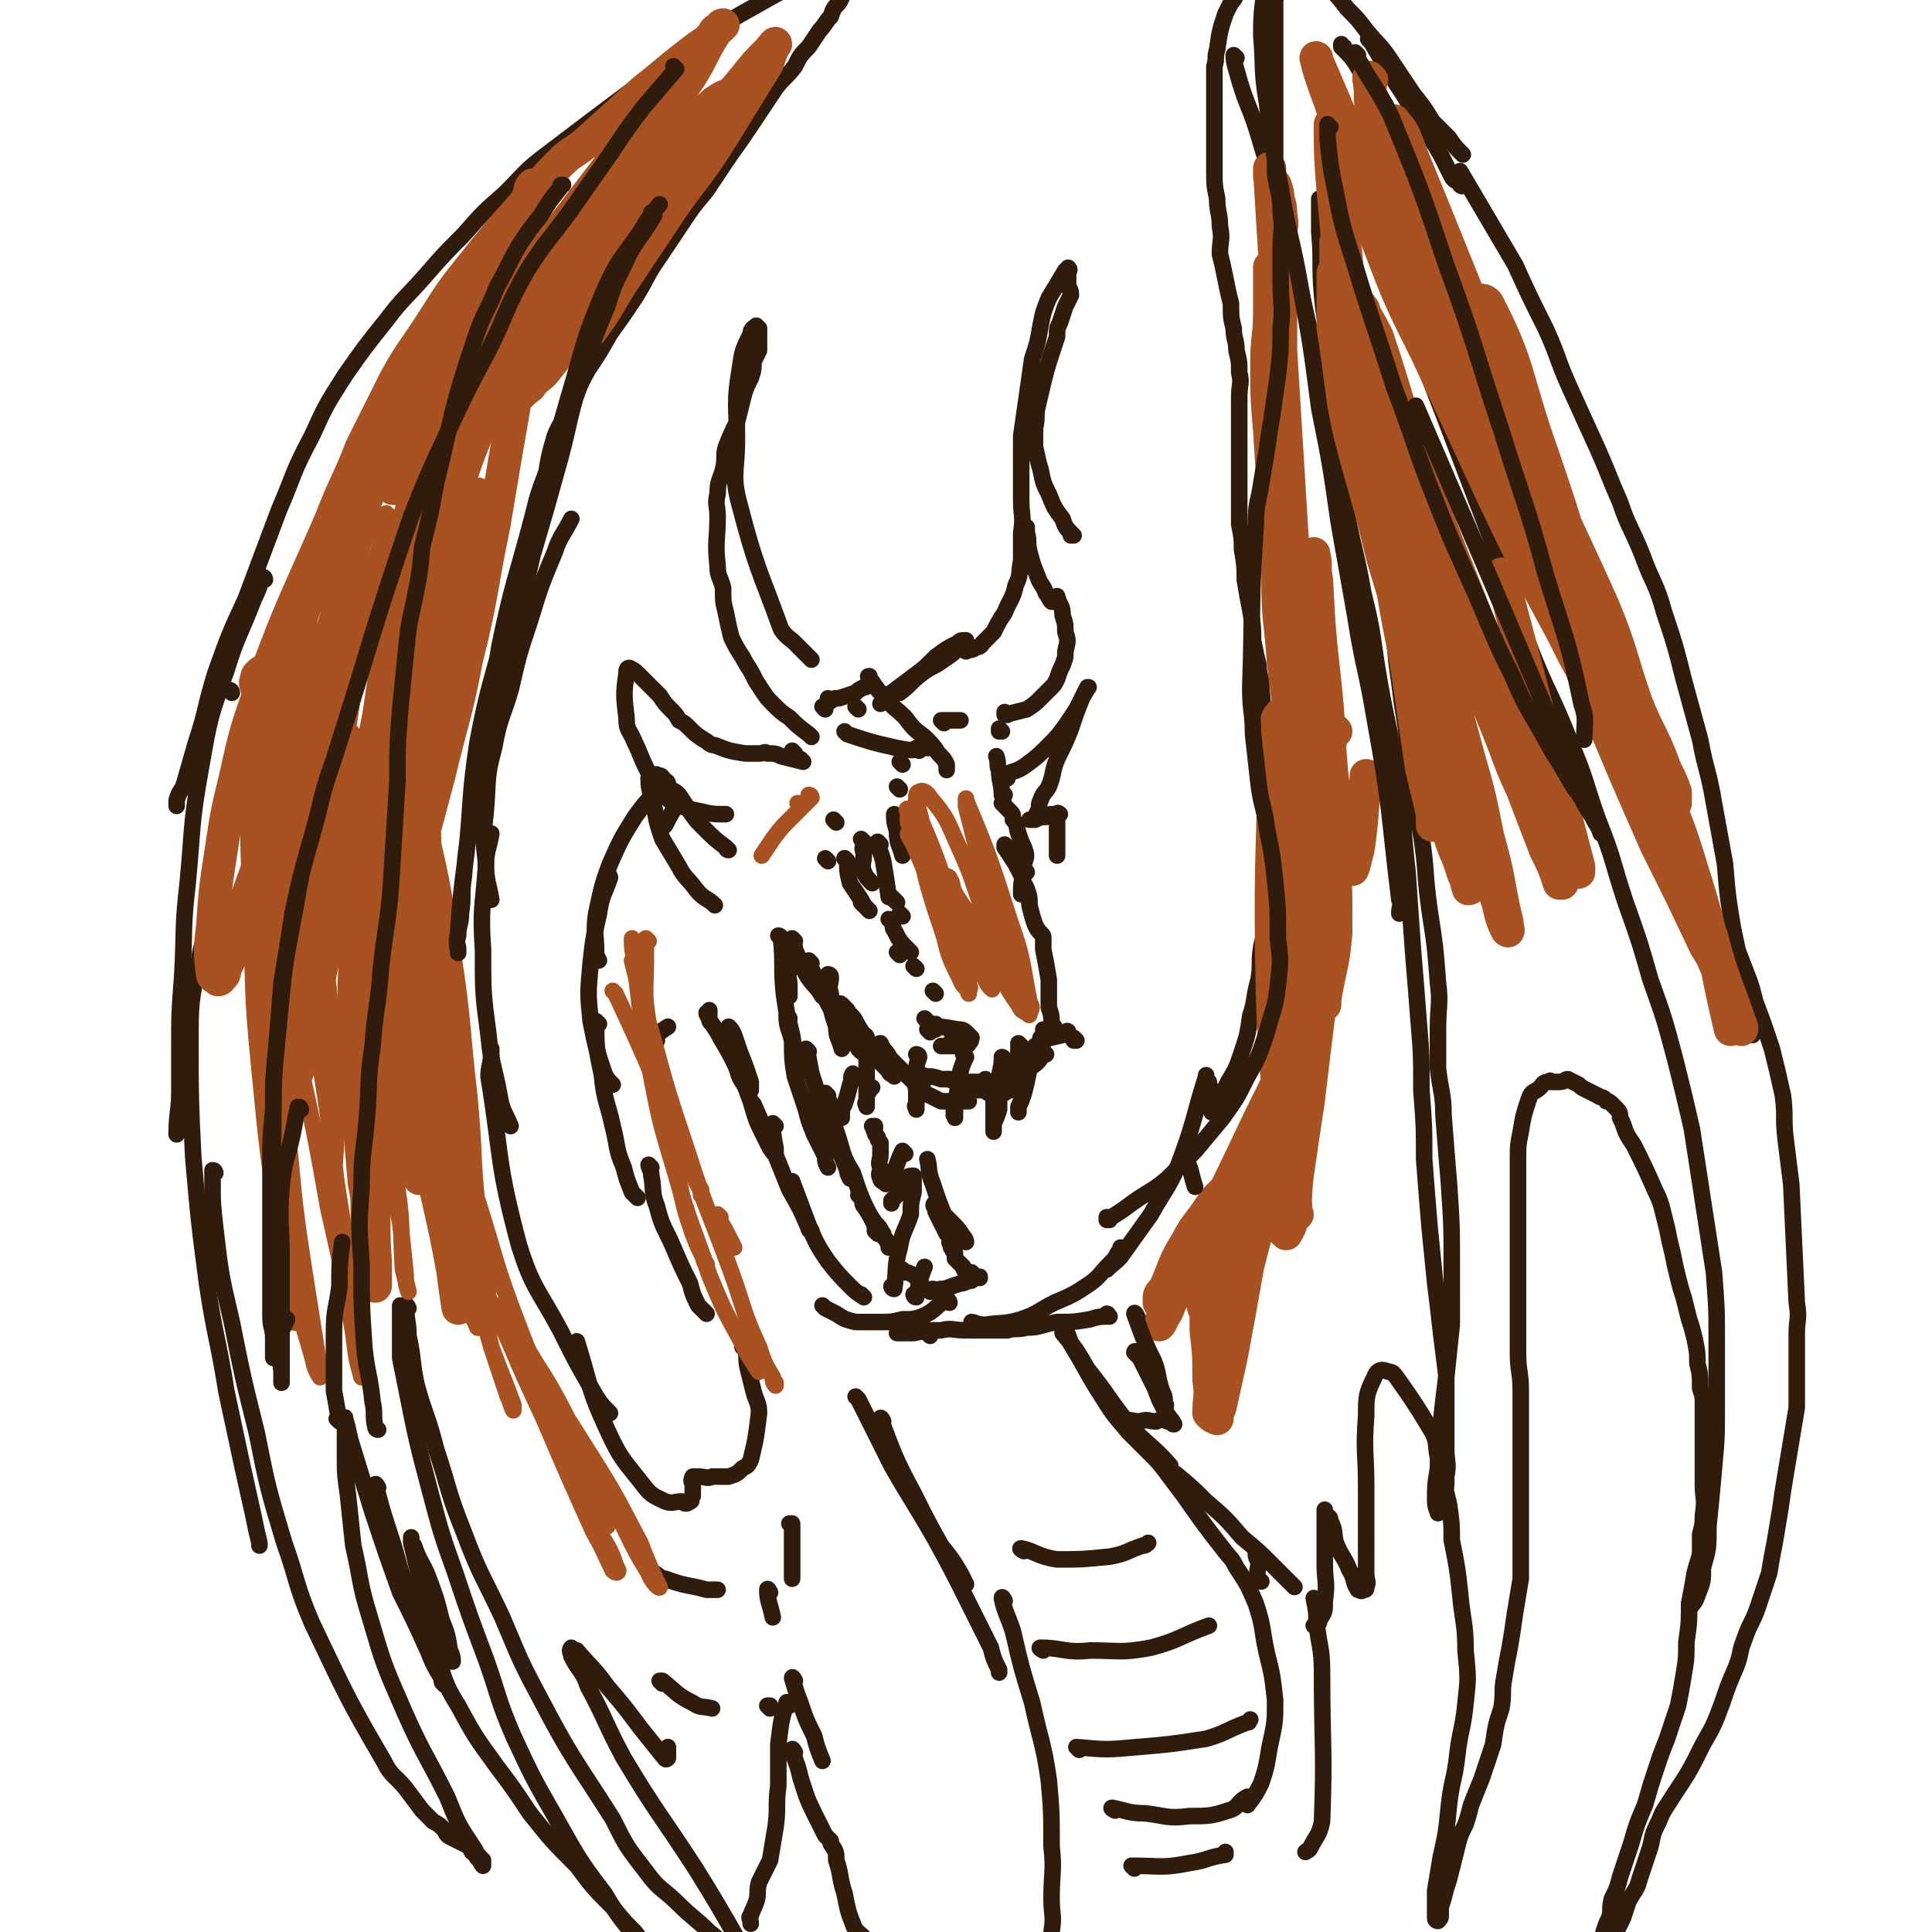 <svg viewBox='0 0 700 700' version='1.1' xmlns='http://www.w3.org/2000/svg' xmlns:xlink='http://www.w3.org/1999/xlink'><g fill='none' stroke='rgb(48,28,12)' stroke-width='6' stroke-linecap='round' stroke-linejoin='round'><path d='M303,298c0,0 -1,-1 -1,-1 '/><path d='M307,312c0,0 -1,-1 -1,-1 0,0 0,0 1,1 '/><path d='M300,312c0,0 -1,-1 -1,-1 0,0 0,0 1,1 0,0 0,0 0,0 0,0 -1,-1 -1,-1 '/><path d='M314,306c0,0 -1,-1 -1,-1 0,0 0,0 1,1 0,0 0,0 0,0 0,0 -1,-1 -1,-1 '/><path d='M319,306c0,0 -1,-1 -1,-1 0,2 1,3 2,7 1,6 1,6 2,13 '/><path d='M313,305c0,0 -1,-1 -1,-1 0,0 0,0 1,1 0,0 0,0 0,0 0,2 -1,2 0,4 0,4 -1,4 0,7 1,2 1,2 3,4 '/><path d='M307,312c0,0 -1,-1 -1,-1 0,0 0,0 1,1 0,0 0,0 0,0 0,4 0,4 1,8 2,3 2,3 4,6 1,2 1,2 3,4 '/><path d='M313,328c0,0 -1,-1 -1,-1 '/><path d='M324,326c0,0 -1,-1 -1,-1 0,0 0,0 1,1 '/><path d='M327,332c0,0 -1,-1 -1,-1 0,0 0,0 1,1 '/><path d='M325,327c0,0 -1,-1 -1,-1 0,0 0,0 1,1 '/><path d='M323,334c0,0 -1,-1 -1,-1 0,0 0,0 1,1 1,1 0,2 1,3 2,4 2,4 5,7 0,0 0,0 1,1 '/><path d='M326,346c0,0 -1,-1 -1,-1 0,0 0,0 1,1 0,0 0,0 0,0 '/><path d='M332,351c0,0 -1,-1 -1,-1 0,0 0,0 1,1 0,0 0,0 0,0 '/><path d='M340,372c0,0 -1,-1 -1,-1 0,0 0,0 1,1 0,0 0,0 0,0 0,0 -1,-1 -1,-1 0,0 0,0 1,1 0,0 0,0 0,0 '/><path d='M337,374c0,0 -1,-1 -1,-1 0,0 0,0 1,1 '/><path d='M339,360c0,0 -1,-1 -1,-1 0,0 0,0 1,1 '/><path d='M339,373c0,0 -2,-1 -1,-1 3,0 4,0 9,1 1,0 2,0 3,1 1,1 1,1 2,2 0,0 -1,0 -2,0 -1,0 -1,0 -2,0 -1,0 -1,0 -1,0 -1,0 -2,0 -2,0 1,-1 2,-1 5,-1 0,0 1,0 1,0 1,1 0,1 0,1 1,1 1,1 0,2 0,1 -1,0 -2,1 -1,0 -1,0 -3,0 -2,0 -2,0 -3,0 -1,0 -1,0 -2,0 '/><path d='M378,378c0,0 -1,-1 -1,-1 0,0 0,0 0,1 0,0 0,0 0,0 1,0 -1,-1 0,-1 3,-1 4,-1 8,-2 1,-1 1,-1 2,-1 0,0 0,0 0,0 0,0 0,-1 -1,0 -3,0 -3,1 -6,2 0,0 0,0 -1,0 -1,0 -1,0 -2,0 0,0 0,0 0,0 2,-1 1,-2 3,-2 0,-1 0,-1 1,-1 1,-1 1,0 1,0 1,0 0,0 0,0 -1,0 -1,0 -2,0 -1,0 -1,0 -1,0 0,0 0,0 -1,0 '/><path d='M390,377c0,0 -1,-1 -1,-1 0,0 0,0 0,1 '/><path d='M382,372c0,0 -1,-1 -1,-1 0,0 0,0 0,1 0,0 0,0 0,0 1,0 0,-1 0,-1 0,0 0,0 0,1 0,0 0,0 0,0 1,0 0,-1 0,-1 0,0 0,0 0,1 0,0 0,0 0,0 1,0 0,-1 0,-1 0,0 0,0 0,1 0,0 0,0 0,0 0,-4 0,-4 -1,-7 0,-5 0,-5 0,-10 -1,-6 -1,-6 -2,-11 0,-1 0,-1 0,-2 0,-1 0,-1 0,-2 0,0 0,0 0,0 0,0 0,0 0,0 0,-1 0,-1 -1,-2 -1,-1 -1,-1 -2,-3 -1,-3 -1,-3 -2,-7 0,-3 0,-3 -1,-6 -1,-2 -1,-2 -2,-5 -1,-2 -1,-2 -2,-4 0,-1 0,-1 0,-1 1,-1 0,-1 0,-1 0,0 0,0 0,0 '/><path d='M371,324c0,0 -1,-1 -1,-1 0,0 0,0 0,1 0,0 0,0 0,0 1,0 0,0 0,-1 0,-5 1,-5 1,-10 1,-3 1,-3 0,-6 -1,-2 -1,-2 -2,-5 -1,-3 0,-3 -2,-5 0,-2 0,-2 -1,-3 -1,-1 -1,-1 -2,-2 0,0 0,-1 -1,-1 '/><path d='M365,307c0,0 -1,-1 -1,-1 0,0 0,0 0,1 2,3 2,3 4,6 1,2 2,2 3,3 0,1 0,1 0,1 '/><path d='M372,316c0,0 -1,-1 -1,-1 0,0 0,0 0,1 '/><path d='M336,370c0,0 -1,-1 -1,-1 0,0 0,0 1,1 0,0 0,0 0,0 '/><path d='M370,379c0,0 -1,-1 -1,-1 0,0 0,0 0,1 0,0 0,0 0,0 0,2 0,2 0,4 0,1 0,1 0,3 '/><path d='M379,382c0,0 -1,-1 -1,-1 0,0 0,0 0,1 0,0 0,0 0,0 -2,3 -2,3 -5,5 -3,3 -3,3 -6,6 -1,1 -1,1 -3,3 '/><path d='M376,384c0,0 -1,-1 -1,-1 0,0 1,0 0,1 -6,4 -6,4 -13,8 -2,2 -2,2 -4,4 '/><path d='M371,395c0,0 -1,-1 -1,-1 0,0 1,1 0,1 -4,0 -4,0 -9,0 -4,0 -4,0 -8,0 -3,-1 -3,-1 -5,-2 -2,-1 -2,-1 -4,-2 -1,0 -1,0 -1,0 '/><path d='M358,392c0,0 -1,-1 -1,-1 0,0 0,0 0,1 0,0 0,0 0,0 -3,0 -3,0 -6,0 -5,-1 -5,-1 -10,-1 -3,-1 -3,-1 -6,-1 -1,-1 -1,0 -2,0 '/><path d='M351,399c0,0 -1,-1 -1,-1 0,0 0,0 0,1 0,0 0,0 0,0 -4,0 -4,0 -9,0 -2,-1 -2,-1 -4,-2 -2,-1 -2,-1 -3,-2 -1,-1 -1,-1 -2,-2 -1,-1 -1,-1 -2,-2 -1,-1 -1,-1 -1,-1 -1,-1 -1,-1 -2,-2 -1,-1 -1,-1 -2,-2 -1,-1 -1,-1 -2,-2 -1,-1 -1,-2 -3,-4 0,0 -1,0 -1,-1 -1,-1 0,-1 0,-1 0,0 0,0 0,0 1,2 1,2 2,5 0,2 1,2 1,3 1,1 1,1 2,2 0,1 0,1 0,2 0,0 0,0 0,0 -1,-1 -2,-1 -2,-2 -4,-4 -4,-4 -7,-7 -3,-4 -3,-5 -6,-9 -2,-2 -2,-2 -4,-5 -1,-2 -2,-3 -1,-3 0,-1 1,0 1,0 1,1 1,1 2,2 1,2 2,2 3,4 1,2 1,2 3,5 0,1 1,2 1,3 0,1 -1,1 -2,0 -2,-1 -2,-2 -3,-3 0,0 0,0 0,0 '/><path d='M312,381c0,0 -1,-1 -1,-1 0,0 1,1 1,1 -3,-4 -4,-4 -7,-9 -7,-11 -6,-11 -12,-23 '/><path d='M294,349c0,0 -1,-1 -1,-1 0,0 0,0 1,1 '/><path d='M288,341c0,0 -1,-1 -1,-1 0,1 1,2 1,4 2,4 1,4 3,7 3,6 4,5 7,10 '/><path d='M285,356c0,0 -1,-1 -1,-1 0,0 0,0 1,1 0,0 0,0 0,0 '/><path d='M287,342c0,0 -1,-1 -1,-1 0,0 1,0 1,1 -1,4 -1,5 -1,10 -1,2 0,2 0,5 0,2 0,2 0,4 '/><path d='M283,340c0,0 -1,-1 -1,-1 0,0 1,0 1,1 1,10 0,10 1,20 1,7 1,7 3,15 1,7 1,7 2,14 '/><path d='M286,369c0,0 -1,-1 -1,-1 0,4 1,5 2,9 0,6 0,7 1,13 2,6 2,6 4,12 1,4 1,4 3,9 2,4 2,4 4,8 0,2 0,2 1,4 '/><path d='M293,381c0,0 -1,-1 -1,-1 1,3 1,4 2,9 2,6 2,7 4,13 2,7 3,7 5,13 2,4 2,4 4,9 0,1 0,1 1,3 '/><path d='M300,397c0,0 -1,-1 -1,-1 0,1 1,2 2,4 1,7 1,7 3,13 2,7 2,7 5,12 3,9 3,9 7,17 1,2 1,2 1,4 0,0 0,0 1,1 '/><path d='M312,434c0,0 -1,-1 -1,-1 0,0 0,0 1,1 1,1 0,2 1,3 2,3 2,3 4,6 2,2 2,2 3,5 1,1 1,1 2,3 0,0 0,0 0,1 '/><path d='M320,447c0,0 -1,-1 -1,-1 0,0 0,0 1,1 0,0 0,0 0,0 0,0 -1,-1 -1,-1 '/><path d='M328,461c0,0 -1,-1 -1,-1 0,0 0,0 1,1 0,0 0,0 0,0 1,0 1,0 3,1 0,0 0,0 1,1 '/><path d='M337,468c0,0 -1,-1 -1,-1 0,0 0,0 1,1 0,0 0,0 0,0 0,0 -1,-1 -1,-1 0,0 0,0 1,1 0,0 0,0 0,0 0,0 -1,-1 -1,-1 0,0 0,0 1,1 0,0 0,0 0,0 0,0 -1,-1 -1,-1 '/><path d='M339,468c0,0 -1,-1 -1,-1 0,0 0,0 1,1 0,0 0,0 0,0 0,0 -1,-1 -1,-1 0,0 0,1 1,1 1,-1 1,-1 3,-1 3,-1 3,-1 6,-2 2,0 2,-1 4,-1 1,-1 2,-1 3,-1 0,-1 0,0 -1,0 -1,-1 -1,-1 -2,-2 -1,0 -1,0 -2,0 -1,-1 -1,-2 -1,-2 -1,-1 -1,-1 -1,-1 -1,-1 -1,-1 -2,-2 0,-1 0,-1 0,-2 -1,-1 -1,-1 -1,-2 -1,0 0,0 0,-1 0,0 0,-1 0,-1 0,0 0,0 0,1 0,0 0,0 0,0 0,0 -1,-1 -1,-1 0,0 0,1 1,1 0,-1 0,-1 0,-2 -1,-1 -1,-1 -2,-2 -1,-2 -1,-2 -2,-4 -1,-2 -1,-2 -2,-4 0,0 0,0 0,-1 -1,-1 -1,-2 0,-2 0,0 1,2 2,3 2,2 2,2 3,3 3,3 3,3 5,6 1,1 1,2 1,2 -1,0 -2,-1 -3,-2 -1,-1 -1,-1 -2,-2 -2,-3 -1,-3 -3,-6 -2,-5 -2,-5 -4,-11 -2,-5 -1,-5 -2,-9 '/><path d='M332,470c0,0 -1,-1 -1,-1 0,0 0,1 1,1 1,-5 1,-6 3,-11 '/><path d='M314,376c0,0 -1,-1 -1,-1 0,0 1,0 1,1 0,4 0,4 0,8 0,4 0,4 0,9 0,2 0,2 0,4 0,2 0,2 0,3 0,0 0,1 0,1 0,-1 -1,-1 0,-2 0,-1 0,-1 0,-2 1,-2 1,-2 2,-3 '/><path d='M333,383c0,0 -1,-1 -1,-1 0,0 1,0 1,1 -1,3 -1,3 -1,6 -1,4 0,4 0,7 0,2 0,2 0,4 0,1 0,1 0,2 0,0 0,0 0,0 0,-1 -1,-1 0,-2 0,-1 0,-1 1,-3 1,-3 1,-3 2,-7 '/><path d='M350,383c0,0 -1,-1 -1,-1 0,0 0,0 1,1 0,0 0,0 0,0 -1,2 -1,2 -2,5 -1,7 -1,7 -2,13 -1,2 0,2 0,3 0,1 0,1 0,1 0,0 0,0 0,0 0,-1 -1,-1 0,-1 0,-2 0,-2 0,-3 1,-2 1,-2 2,-3 '/><path d='M364,384c0,0 -1,-1 -1,-1 0,0 1,0 0,1 0,3 -1,4 -1,8 -1,3 -1,3 -2,7 0,3 0,3 0,6 0,1 0,1 0,3 0,1 0,1 0,2 0,0 0,0 0,0 0,-1 0,-1 0,-3 1,-2 1,-2 2,-5 0,-2 0,-2 0,-3 '/><path d='M376,380c0,0 -1,-1 -1,-1 0,0 1,0 0,1 0,3 -1,3 -2,7 -1,5 -1,5 -2,9 -1,3 -1,3 -2,5 0,1 0,1 0,2 '/><path d='M324,467c0,0 -1,-1 -1,-1 0,0 0,1 1,1 1,-7 0,-8 2,-15 1,-6 2,-6 4,-12 0,-4 0,-4 1,-8 0,-2 0,-2 0,-4 0,-1 0,-1 0,-2 -1,0 -2,0 -3,1 -1,1 -1,1 -1,2 -1,2 -1,2 -2,4 -1,1 -1,1 -2,2 0,0 0,0 0,1 0,0 0,0 0,0 '/><path d='M328,418c0,0 -1,-1 -1,-1 -2,4 -2,6 -5,11 0,1 -1,1 -1,1 -1,-1 -2,-1 -2,-2 -1,-2 0,-2 0,-4 -1,-2 0,-2 0,-5 0,-2 0,-2 0,-4 -1,-1 -1,-1 -1,-2 -1,-1 -1,-1 -1,-2 -1,-1 0,-1 0,-2 0,0 0,1 0,1 -1,-1 -1,-1 -1,-1 '/><path d='M310,390c0,0 -1,-1 -1,-1 -1,1 0,2 -1,4 -1,4 -1,4 -2,7 -1,2 -1,2 -2,4 0,1 1,1 1,1 0,-1 0,-2 0,-4 '/><path d='M301,354c0,0 -1,-1 -1,-1 0,0 1,0 1,1 0,3 -1,3 0,6 0,6 0,6 2,12 0,4 1,4 2,8 '/><path d='M337,484c0,0 -1,-1 -1,-1 '/><path d='M344,472c0,0 -1,-1 -1,-1 0,0 0,0 1,1 0,0 0,0 0,0 0,0 0,-1 -1,-1 -4,2 -4,4 -9,6 -3,1 -3,1 -7,1 -4,1 -4,1 -9,1 -4,0 -4,0 -8,0 -4,-1 -4,-1 -7,-3 -2,-1 -2,-1 -4,-2 -1,-1 -1,-1 -1,-1 '/><path d='M313,470c0,0 -1,-1 -1,-1 0,0 0,0 1,1 0,0 0,0 0,0 -3,-2 -3,-2 -5,-4 -4,-4 -4,-4 -8,-9 -4,-6 -4,-6 -7,-13 -3,-8 -3,-8 -6,-16 '/><path d='M294,446c0,0 -1,-1 -1,-1 0,0 0,0 1,1 0,0 0,0 0,0 0,0 -1,0 -1,-1 -3,-7 -3,-7 -7,-14 -6,-15 -6,-15 -13,-31 '/><path d='M281,408c0,0 -1,-1 -1,-1 0,3 0,4 1,9 0,1 0,2 0,2 -1,0 -1,-1 -2,-2 -1,-2 -1,-2 -2,-4 -3,-6 -3,-6 -5,-13 -3,-8 -3,-8 -5,-16 -2,-4 -1,-4 -3,-8 0,-2 0,-2 0,-3 0,0 0,0 0,0 1,1 1,1 2,3 1,3 1,3 2,6 2,5 2,5 4,11 0,1 0,1 0,2 0,0 0,1 0,1 -1,-1 -2,-1 -3,-3 -2,-3 -1,-3 -3,-7 -2,-4 -2,-4 -5,-9 -1,-2 -1,-2 -3,-5 -1,-1 -1,-1 -1,-2 -1,-1 0,-1 0,-1 0,0 0,0 0,0 0,0 -1,0 -1,-1 0,0 1,0 1,0 0,-1 0,-1 0,-1 '/><path d='M364,288c0,0 -1,-1 -1,-1 0,0 0,0 0,1 0,0 0,0 0,0 1,0 0,-1 0,-1 0,0 1,1 0,1 0,-4 -1,-5 -1,-9 -1,-2 0,-2 -1,-5 0,0 0,0 0,0 '/><path d='M327,277c0,0 -1,-1 -1,-1 '/><path d='M333,272c0,0 -1,-1 -1,-1 0,0 0,0 1,1 0,0 0,0 0,0 '/><path d='M365,259c0,0 -1,-1 -1,-1 0,0 0,0 0,1 0,0 0,0 0,0 1,0 0,-1 0,-1 0,0 0,1 0,1 4,-1 4,-1 8,-2 3,-2 3,-2 5,-4 2,-2 2,-2 4,-4 1,-1 1,-1 2,-3 1,-3 1,-3 2,-5 1,-3 1,-2 1,-5 1,-4 1,-4 0,-7 0,-3 0,-3 -1,-6 0,-4 -1,-3 -2,-7 0,0 0,0 0,0 0,0 0,0 0,0 0,0 0,0 0,1 0,1 1,1 0,1 0,0 0,0 0,0 -1,0 -1,0 -2,0 -1,-1 -1,-2 -2,-3 -1,-3 -2,-3 -3,-6 -2,-5 -2,-5 -3,-9 -1,-4 0,-4 -1,-7 0,-1 0,-1 0,-2 '/><path d='M389,194c0,0 -1,-1 -1,-1 0,0 0,1 0,1 0,0 0,0 0,0 1,0 0,0 0,-1 -2,-2 -2,-2 -3,-5 -3,-4 -3,-4 -5,-9 -2,-4 -2,-4 -3,-9 -1,-3 -1,-4 -2,-8 0,-3 0,-3 0,-7 1,-4 0,-4 1,-8 3,-13 3,-13 7,-25 0,-3 0,-3 1,-5 1,-3 1,-3 2,-6 1,-2 1,-2 2,-4 0,-1 0,-2 -1,-3 0,-1 0,-1 0,-2 0,-1 0,-1 0,-2 0,-1 0,-1 0,-1 0,-1 1,-1 0,-2 0,0 0,0 -1,1 -3,5 -3,5 -6,10 -2,5 -2,5 -3,10 -1,6 -1,6 -3,12 -1,7 -1,7 -2,14 -1,7 -1,7 -2,14 0,6 0,6 0,12 0,6 0,6 0,11 0,6 1,6 0,12 0,5 0,5 0,10 -1,5 0,5 -2,9 -1,5 -2,5 -4,10 -2,3 -2,3 -4,7 -2,2 -2,2 -4,4 -1,2 -2,1 -3,2 -2,1 -2,0 -3,1 '/><path d='M299,257c0,0 -1,-1 -1,-1 0,0 0,0 1,1 0,0 0,0 0,0 '/><path d='M294,267c0,0 -1,-1 -1,-1 0,0 0,0 1,1 0,0 0,0 0,0 0,0 0,0 -1,-1 -4,-3 -4,-3 -7,-6 -3,-2 -3,-2 -6,-5 -2,-2 -2,-2 -4,-5 -2,-3 -2,-3 -3,-5 -2,-4 -2,-3 -4,-7 -2,-3 -2,-3 -4,-7 -1,-4 -1,-4 -2,-9 -1,-4 -1,-4 -1,-9 -1,-4 -2,-4 -2,-8 -1,-9 0,-9 0,-18 0,-4 -1,-4 0,-8 0,-5 1,-5 2,-9 1,-4 0,-5 1,-8 2,-5 2,-5 4,-9 1,-4 1,-4 2,-8 1,-4 1,-4 3,-8 1,-3 1,-3 1,-6 1,-2 1,-2 2,-4 0,-2 0,-2 0,-4 0,-1 0,-1 0,-2 0,-1 0,-1 0,-2 -1,-1 -1,-1 -1,-1 -1,1 -2,1 -2,3 -3,6 -3,6 -4,13 -2,12 -1,12 -1,25 0,12 -2,13 1,24 6,23 7,23 15,45 2,3 3,3 5,5 2,2 2,2 4,4 1,1 1,1 2,2 '/><path d='M288,273c0,0 -1,-1 -1,-1 '/><path d='M291,276c0,0 -1,-1 -1,-1 0,0 0,0 1,1 0,0 0,0 0,0 -4,-1 -4,-1 -8,-2 -2,-1 -2,-1 -5,-1 -1,-1 -1,0 -3,0 -1,0 -1,0 -3,0 -1,0 -1,0 -2,0 -6,-1 -6,-1 -11,-3 -2,0 -2,-1 -4,-2 -3,-2 -3,-2 -5,-4 -2,-2 -2,-2 -4,-3 -1,-2 -1,-2 -3,-4 -2,-2 -2,-2 -4,-5 -1,-1 -1,-1 -3,-3 -2,-2 -2,-2 -3,-3 -1,-1 -1,-1 -2,-2 -1,-1 -1,-1 -3,-2 -1,0 -1,1 -1,2 -1,7 -1,8 0,16 0,5 1,4 3,9 2,4 2,5 4,9 2,4 2,4 4,7 3,3 3,4 6,6 5,2 5,2 10,3 4,1 5,1 9,1 '/><path d='M264,308c0,0 -1,-1 -1,-1 0,0 1,1 1,1 -1,0 -1,-1 -1,-1 -4,-3 -4,-3 -8,-7 -3,-3 -3,-3 -5,-6 -2,-3 -2,-3 -4,-6 -2,-2 -2,-1 -4,-3 -1,-1 0,-1 -1,-2 -1,-1 -1,-2 -2,-2 -1,0 -1,-1 -2,0 -1,0 -2,0 -2,1 0,5 1,5 2,10 1,6 1,6 3,12 3,5 3,5 6,10 2,4 3,4 6,8 3,4 4,3 7,6 '/><path d='M365,282c0,0 -1,0 -1,-1 3,-2 4,-1 8,-4 4,-3 4,-3 8,-7 3,-3 3,-3 6,-7 2,-3 2,-3 4,-6 1,-2 1,-2 2,-4 1,-2 2,-3 2,-4 1,0 0,0 0,0 -1,2 -1,2 -2,4 -2,5 -2,5 -4,11 -2,5 -2,5 -5,11 -2,5 -1,5 -3,10 -1,2 -2,2 -3,5 -1,2 0,2 -1,4 -1,2 -1,2 -2,3 0,0 -1,0 -1,0 1,0 1,0 2,0 2,-1 2,-1 4,-1 1,-1 1,-1 3,-1 1,0 1,0 2,0 0,0 -1,-1 -1,0 0,1 0,1 0,3 0,6 0,6 0,12 '/><path d='M238,377c0,0 -1,0 -1,-1 2,-2 2,-2 5,-4 '/><path d='M245,292c0,0 -1,-1 -1,-1 0,0 0,0 1,1 0,0 0,0 0,0 -2,3 -2,3 -4,7 '/><path d='M242,284c0,0 0,-1 -1,-1 -5,6 -6,6 -11,13 -5,8 -5,8 -9,17 -3,8 -3,9 -5,18 -1,7 0,7 0,14 0,1 0,1 1,3 '/><path d='M221,318c0,0 -1,-1 -1,-1 0,0 1,0 1,1 -2,6 -3,6 -4,13 -2,9 -2,9 -3,18 -1,11 -1,11 0,21 2,10 2,10 5,19 1,2 1,2 3,4 '/><path d='M217,371c0,0 -1,-1 -1,-1 0,9 0,10 2,19 1,10 2,10 4,19 2,8 1,8 4,15 1,4 1,4 3,9 1,1 1,1 2,2 '/><path d='M236,423c0,0 -1,-1 -1,-1 0,1 1,2 1,4 1,5 0,6 2,11 2,8 3,8 6,15 3,7 3,7 6,13 1,4 1,4 3,8 1,1 1,1 3,3 '/><path d='M270,489c0,0 -1,-1 -1,-1 0,0 1,0 1,1 1,3 0,3 1,7 1,4 1,4 2,8 1,4 2,4 2,8 -1,8 -1,9 -3,17 -1,2 -1,2 -3,3 -2,2 -2,2 -5,3 -3,0 -3,0 -6,0 -2,1 -2,0 -5,0 -1,0 -1,0 -2,0 0,0 0,0 0,0 -1,2 0,2 0,3 0,2 0,2 0,4 -1,1 0,2 -1,2 -1,1 -2,1 -3,0 -3,0 -3,1 -6,0 -4,-2 -5,-2 -8,-6 -7,-9 -8,-9 -13,-20 -7,-15 -6,-16 -11,-32 '/><path d='M221,512c0,0 -1,-1 -1,-1 0,0 0,0 1,1 0,0 0,0 0,0 -3,-3 -3,-3 -5,-6 -7,-12 -7,-12 -13,-24 -8,-15 -10,-15 -15,-31 -8,-30 -6,-30 -11,-61 0,-4 1,-4 1,-9 0,-1 0,-1 0,-1 '/><path d='M185,408c0,0 -1,-1 -1,-1 0,0 1,1 1,1 -2,-5 -3,-5 -4,-11 -2,-11 -3,-11 -4,-22 -2,-15 -2,-15 -2,-31 -1,-15 0,-15 1,-29 0,-7 1,-7 2,-13 '/><path d='M178,326c0,0 -1,-1 -1,-1 0,0 1,1 1,1 -1,-6 -2,-7 -2,-14 -1,-9 -1,-9 0,-18 1,-12 0,-12 3,-23 2,-11 3,-11 6,-21 3,-13 3,-13 7,-25 4,-13 4,-13 9,-25 2,-6 3,-6 6,-12 '/><path d='M180,255c0,0 -1,-1 -1,-1 0,0 1,1 1,1 0,-4 -1,-4 0,-9 0,-6 0,-6 1,-12 5,-24 6,-24 12,-47 2,-8 2,-8 5,-16 1,-6 1,-6 3,-13 2,-5 3,-5 6,-11 3,-6 2,-6 6,-13 4,-6 4,-6 8,-13 5,-7 5,-7 9,-13 5,-8 4,-8 9,-15 4,-6 4,-6 8,-12 4,-6 4,-6 9,-12 4,-6 4,-6 8,-12 5,-7 5,-7 9,-13 4,-6 4,-6 8,-12 3,-4 4,-4 7,-8 2,-4 2,-4 5,-7 2,-3 2,-3 4,-6 2,-2 2,-3 4,-5 1,-3 1,-3 3,-5 1,-2 1,-2 2,-4 1,-2 1,-2 2,-4 0,-1 0,-1 1,-2 0,-1 0,-1 0,-2 0,-1 0,-1 0,-2 -1,0 0,-1 -1,-1 0,0 -1,0 -2,0 -2,1 -2,1 -5,2 -6,3 -6,3 -12,6 -8,4 -8,4 -15,8 -9,5 -9,5 -18,11 -29,21 -29,21 -58,43 -8,6 -8,7 -15,14 -8,7 -8,7 -15,15 -7,7 -7,7 -14,15 -7,8 -8,8 -14,16 -8,10 -8,10 -15,20 -7,11 -7,11 -12,22 -7,13 -6,13 -12,27 -6,16 -6,16 -12,32 -6,13 -6,13 -11,27 -4,13 -3,13 -7,25 -2,7 -2,7 -4,14 -1,4 -2,3 -3,7 0,1 0,1 0,2 '/><path d='M96,210c0,0 0,-1 -1,-1 -1,3 -1,4 -3,8 -5,13 -6,13 -10,26 -6,17 -6,17 -9,34 -4,22 -3,22 -5,43 -2,17 -1,17 -2,34 -1,13 -1,13 -1,25 0,8 0,8 0,16 0,8 -1,8 -1,16 '/><path d='M77,332c0,0 0,-1 -1,-1 0,0 1,0 1,1 -2,8 -4,8 -5,17 -3,14 -3,15 -3,29 0,20 0,20 1,41 2,23 2,23 5,46 3,20 4,20 7,39 3,14 3,14 6,28 2,9 2,9 4,18 1,5 1,5 2,9 0,1 0,1 0,1 '/><path d='M78,425c0,0 0,-1 -1,-1 0,1 0,2 0,3 0,9 0,9 1,18 2,17 2,17 6,34 4,20 4,20 9,40 4,20 4,20 10,40 5,14 4,15 10,29 12,25 12,26 26,50 3,6 4,5 8,10 3,4 3,4 6,8 2,2 2,2 4,4 2,1 2,1 4,3 1,2 1,2 3,3 2,1 2,1 4,2 2,1 2,1 3,3 2,1 1,2 3,3 0,1 1,2 1,2 0,0 0,-1 0,-2 -2,-2 -2,-2 -3,-4 -6,-9 -6,-9 -10,-19 -8,-16 -9,-16 -16,-32 -7,-16 -7,-16 -12,-33 -4,-13 -3,-13 -6,-26 -1,-9 -1,-10 -2,-19 -1,-7 -1,-7 -1,-14 0,-4 0,-4 0,-8 0,-3 0,-3 0,-5 0,0 0,-1 0,0 1,3 1,4 2,8 4,13 4,13 8,26 5,15 5,15 10,29 5,10 5,10 10,21 2,5 2,5 5,10 0,1 0,2 1,2 0,1 0,0 0,-1 -6,-25 -6,-25 -12,-50 0,-1 0,-2 0,-2 0,1 0,2 1,3 2,6 3,6 5,11 3,8 3,8 5,16 2,5 2,5 3,11 1,2 1,3 1,4 0,0 -1,-1 -1,-2 '/><path d='M137,539c0,0 -1,-2 -1,-1 2,7 2,8 5,17 4,12 3,12 8,25 4,11 4,11 9,21 4,9 3,9 8,17 6,11 6,11 14,22 6,8 6,8 12,17 8,10 8,10 17,19 6,8 6,8 13,15 4,5 4,5 8,9 3,4 4,4 6,7 2,2 2,2 4,5 1,1 2,2 2,2 0,0 -1,-1 -2,-2 -4,-4 -4,-4 -8,-8 -7,-9 -7,-8 -13,-18 -10,-13 -10,-14 -18,-28 -8,-14 -8,-14 -15,-29 -6,-14 -5,-14 -10,-28 -6,-16 -6,-16 -11,-31 -5,-14 -5,-14 -9,-29 -5,-19 -5,-19 -9,-39 -1,-5 -1,-5 -2,-10 0,-5 0,-5 0,-9 0,-5 0,-5 0,-10 '/><path d='M148,474c0,0 -1,-2 -1,-1 0,4 1,6 1,11 2,9 1,9 3,18 3,11 4,11 7,23 5,15 4,15 10,30 6,16 7,16 14,31 6,14 6,15 13,28 12,23 13,23 27,45 5,10 5,10 12,19 5,7 6,6 12,12 5,5 6,5 11,10 4,3 3,3 7,5 2,2 2,3 4,4 1,1 2,0 2,0 0,-2 -1,-3 -2,-5 -8,-14 -8,-14 -16,-27 -13,-20 -14,-20 -26,-40 -7,-13 -6,-13 -13,-26 -2,-6 -3,-5 -6,-11 0,-1 -1,-2 0,-3 0,0 1,1 2,1 5,6 6,6 11,13 6,7 6,7 12,15 4,5 4,5 8,10 1,1 1,2 2,1 0,0 0,-1 0,-3 0,0 0,0 0,-1 '/><path d='M238,571c0,0 -1,-1 -1,-1 1,0 2,2 4,2 8,3 8,2 15,4 2,0 2,0 4,0 '/><path d='M353,480c0,0 -1,-1 -1,-1 1,0 2,1 5,1 6,-1 6,0 13,-2 6,-2 6,-3 12,-6 7,-3 7,-3 13,-7 4,-3 3,-3 7,-7 2,-2 2,-2 3,-4 1,-1 2,-2 1,-2 0,1 -1,2 -2,4 0,1 0,1 -1,2 -1,1 -2,2 -2,2 0,0 0,0 0,0 3,-3 4,-3 6,-6 5,-7 5,-7 10,-14 5,-9 6,-9 10,-18 6,-16 5,-16 10,-32 0,0 0,-1 0,0 0,1 0,1 1,2 0,2 1,2 1,4 1,3 0,3 0,5 0,1 0,1 0,2 1,0 1,-1 1,-1 1,-1 1,-1 2,-3 1,-3 1,-3 3,-7 3,-5 3,-5 5,-11 2,-6 2,-6 3,-13 2,-6 1,-6 3,-13 1,-6 0,-6 1,-12 1,-5 2,-5 2,-11 1,-4 0,-4 0,-9 0,-4 0,-4 0,-9 0,-4 0,-4 0,-9 0,-5 1,-5 0,-10 0,-23 0,-23 -2,-46 0,-4 -1,-4 -1,-8 -1,-4 -1,-4 -2,-9 0,-5 0,-5 -1,-11 -1,-5 -1,-5 -2,-11 0,-5 0,-5 -1,-11 0,-4 0,-4 -1,-9 0,-4 0,-4 0,-9 0,-4 0,-4 0,-8 0,-4 0,-4 0,-9 0,-10 0,-10 0,-20 0,-5 1,-5 0,-9 0,-4 0,-4 -1,-8 0,-4 -1,-4 -1,-8 -1,-4 -1,-4 -1,-9 -1,-4 -1,-4 -2,-9 -1,-5 -1,-5 -2,-9 0,-5 1,-5 0,-10 0,-5 -1,-5 -1,-10 -1,-5 -1,-5 -1,-10 0,-4 0,-4 0,-9 0,-4 0,-4 0,-8 0,-2 0,-2 0,-5 0,-3 0,-3 0,-5 0,-3 0,-3 0,-6 0,-2 0,-2 0,-5 1,-3 0,-3 1,-6 1,-7 1,-7 3,-13 1,-2 1,-2 2,-4 1,-1 1,-1 2,-3 1,-2 1,-2 2,-4 0,-1 0,-1 1,-2 1,-1 1,-1 2,-2 1,-1 1,-1 2,-2 1,-1 1,-1 2,-1 1,-1 1,-1 3,-1 0,0 0,0 1,0 1,0 1,0 2,0 1,0 1,0 2,0 1,0 1,0 2,0 0,0 0,0 1,0 1,0 1,0 2,0 1,0 1,1 2,1 1,1 1,1 2,2 1,2 2,2 3,3 3,2 3,2 5,4 3,3 3,3 6,7 4,4 4,4 7,8 5,6 5,5 9,11 4,6 4,6 8,12 4,5 4,5 7,10 3,3 3,3 6,6 2,3 2,3 5,6 '/><path d='M487,17c0,0 -1,0 -1,-1 0,0 0,1 0,1 4,4 4,4 7,9 4,6 4,6 9,12 '/><path d='M497,15c0,0 -2,-1 -1,-1 5,8 5,9 11,18 4,6 4,7 8,13 4,6 4,6 7,11 2,4 2,4 4,8 1,2 2,1 3,3 0,0 1,1 1,0 0,0 -1,0 -1,-1 0,-1 0,-1 0,-2 0,-1 0,-1 0,-2 0,0 0,0 0,0 10,17 10,17 20,34 5,11 5,11 11,23 5,11 4,11 9,22 5,11 5,11 10,22 4,9 4,10 8,19 3,9 4,9 8,19 4,11 5,10 8,21 4,12 4,12 7,24 3,11 3,11 6,22 2,11 3,11 5,23 2,11 2,11 4,22 1,12 1,12 3,24 2,9 2,9 3,17 2,7 2,7 3,13 1,3 1,3 1,6 0,1 0,2 0,2 -1,0 -1,-1 -2,-1 '/><path d='M628,337c-1,0 -1,-1 -1,-1 0,0 0,0 0,1 0,0 0,0 0,0 2,6 2,6 4,11 3,8 3,7 5,15 3,8 3,8 6,17 2,8 2,8 4,17 1,8 0,8 1,16 1,8 1,8 2,16 1,22 1,22 2,43 1,6 0,6 0,11 0,7 0,7 0,13 0,7 0,7 0,14 -1,6 -1,6 -2,12 -1,6 -1,6 -2,12 -1,6 -1,6 -2,13 -1,6 -1,6 -2,12 -1,5 -1,5 -2,11 -2,6 -2,6 -4,12 -2,6 -3,6 -5,12 -2,5 -1,5 -3,10 -3,7 -3,7 -5,13 -3,8 -3,8 -7,15 -5,10 -5,10 -11,19 -3,5 -3,4 -5,9 -2,4 -2,4 -3,9 -2,6 -2,6 -4,12 -1,4 -2,4 -4,8 -1,3 -1,3 -2,6 -1,2 -1,2 -2,4 -1,1 -1,1 -2,3 -1,0 -1,1 -2,1 0,1 -1,1 -1,0 -1,-1 0,-1 0,-3 1,-3 1,-3 2,-5 1,-3 0,-3 1,-7 2,-4 2,-4 3,-8 2,-6 2,-6 4,-12 2,-7 2,-7 5,-14 2,-7 2,-7 4,-13 2,-6 2,-6 4,-11 2,-6 2,-6 4,-12 1,-5 1,-5 2,-11 1,-6 1,-6 1,-12 1,-7 1,-7 1,-14 1,-5 1,-5 2,-11 1,-4 1,-3 2,-7 0,-4 0,-4 0,-7 1,-4 1,-4 1,-7 1,-6 0,-6 0,-11 0,-5 0,-5 0,-11 0,-3 0,-3 0,-7 0,-3 0,-3 0,-5 0,-3 0,-3 0,-6 0,-3 0,-3 -1,-6 0,-5 0,-5 -1,-9 0,-4 0,-4 -1,-9 -1,-4 -1,-4 -2,-7 -1,-4 -1,-4 -2,-8 -1,-3 -1,-3 -2,-7 -1,-4 -1,-4 -2,-9 -1,-4 -1,-4 -2,-9 -1,-4 -1,-4 -2,-8 -1,-3 -1,-3 -2,-5 -4,-9 -4,-9 -8,-17 -2,-3 -2,-3 -3,-5 -1,-3 -1,-3 -2,-5 0,-1 0,-2 -1,-3 -1,-1 -1,-1 -2,-2 -1,-1 -1,-1 -2,-1 -1,-2 -2,-1 -3,-2 -2,-1 -2,-1 -4,-2 -2,-1 -2,-1 -3,-2 -2,-1 -2,-1 -4,-2 -1,0 -1,1 -3,1 -1,0 -1,0 -3,0 0,0 0,-1 -1,0 -2,0 -2,1 -3,2 -2,2 -3,1 -4,4 -2,6 -2,6 -3,12 -1,5 -1,5 -1,11 0,4 0,4 0,9 0,5 0,5 0,11 0,6 0,6 0,12 0,6 0,6 0,12 0,7 0,7 0,13 0,6 0,6 0,12 0,7 1,7 1,14 0,7 0,7 0,14 0,6 0,6 0,12 0,8 0,8 0,16 0,13 0,13 0,26 -1,6 -1,6 -2,12 -1,7 -1,7 -2,13 -1,5 -1,5 -2,11 -1,5 0,5 -1,11 -2,6 -2,6 -3,13 -2,6 -2,6 -4,12 -2,5 -2,5 -4,10 -1,4 -1,4 -2,7 -2,4 -2,4 -3,8 -1,4 -1,4 -2,8 -1,4 -1,4 -2,7 -1,4 -1,4 -2,7 0,1 0,1 0,3 0,1 0,1 -1,2 0,0 -1,0 -1,-1 0,-1 0,-2 0,-4 0,-3 0,-3 0,-6 1,-6 1,-6 2,-12 2,-9 2,-9 3,-19 1,-9 2,-9 3,-18 1,-9 2,-9 3,-19 1,-9 1,-9 0,-19 0,-10 -1,-10 -2,-21 -1,-9 -1,-9 -3,-19 0,-6 0,-6 -1,-13 -1,-4 -1,-4 -2,-9 -1,-4 -1,-4 -2,-8 -1,-4 0,-5 -2,-9 -6,-10 -6,-10 -13,-20 -1,-1 -1,-2 -3,-2 -2,-1 -4,-1 -5,2 -3,6 -3,7 -3,14 -1,13 0,13 0,26 0,10 0,10 0,20 0,5 0,5 0,11 0,3 1,3 0,5 0,1 0,1 -1,1 -1,1 -1,0 -2,0 -2,-3 -1,-4 -3,-7 -2,-5 -3,-5 -5,-10 -1,-4 0,-4 -2,-8 0,-2 -1,-1 -2,-3 0,0 0,-1 0,-1 0,3 0,4 0,7 0,6 0,6 0,13 0,6 1,6 0,13 0,4 0,4 -2,7 0,1 0,1 -1,2 0,1 0,0 -1,0 '/><path d='M386,483c0,0 -1,-1 -1,-1 0,0 0,0 0,1 5,6 5,6 9,13 8,10 7,10 15,20 7,8 8,7 15,15 0,0 0,0 0,0 '/><path d='M457,573c0,0 -1,0 -1,-1 -1,-3 0,-3 0,-6 0,-1 -1,-1 -1,-3 '/><path d='M448,21c0,0 -1,-1 -1,-1 0,3 1,5 2,9 3,10 4,10 7,20 4,14 5,14 8,29 5,17 5,17 9,35 4,17 3,17 7,34 3,17 3,17 7,34 3,17 4,17 7,34 4,16 3,16 6,33 3,17 4,17 6,34 3,17 2,17 4,34 1,15 1,15 2,29 1,12 1,12 2,25 1,12 1,12 1,25 1,13 1,13 1,25 1,13 1,13 2,25 1,10 1,10 2,20 1,8 1,8 2,17 1,8 1,8 2,16 0,8 0,8 0,15 0,6 0,6 0,12 0,5 1,5 0,10 0,4 0,4 -1,7 -1,2 -1,2 -2,4 0,1 0,3 0,2 0,0 -1,-2 -1,-4 0,-6 0,-6 1,-12 0,-8 1,-8 1,-16 1,-9 1,-9 2,-17 1,-10 1,-9 2,-19 0,-10 0,-10 0,-21 0,-15 0,-15 -1,-30 -1,-12 -1,-12 -2,-25 0,-8 -1,-8 -2,-17 0,-7 0,-7 0,-14 0,-9 1,-9 0,-17 -1,-13 -1,-13 -3,-26 -2,-14 -1,-14 -3,-27 -2,-11 -2,-11 -3,-21 -1,-7 -1,-7 -2,-14 -1,-7 -1,-7 -2,-13 -1,-8 -1,-8 -2,-15 -1,-11 -1,-11 -3,-21 -3,-13 -3,-12 -6,-24 -3,-12 -2,-12 -5,-24 -3,-11 -3,-11 -6,-22 -2,-10 -2,-10 -3,-20 -2,-11 -3,-11 -4,-22 -1,-12 0,-12 -1,-23 0,-6 0,-6 0,-12 '/><path d='M478,29c0,0 -1,0 -1,-1 0,0 0,1 0,1 9,24 8,24 17,48 7,16 7,16 14,32 8,21 7,21 15,41 8,21 8,21 16,42 8,21 7,21 15,42 7,18 8,17 15,35 6,14 5,14 10,28 6,15 5,15 10,30 5,14 5,14 9,28 5,14 5,14 9,29 3,12 3,12 6,25 2,13 2,13 4,26 2,13 2,13 4,26 1,13 1,13 1,25 0,12 0,12 0,23 0,12 0,12 -1,23 -1,11 -1,11 -2,21 0,8 0,8 -2,15 0,5 0,5 -2,10 -1,3 -1,2 -3,5 '/><path d='M409,516c0,0 -2,-1 -1,-1 1,-1 2,0 5,0 3,-1 3,0 6,0 2,-1 2,-1 4,0 1,0 1,0 2,1 1,0 0,0 0,0 0,-1 0,-1 -1,-2 -2,-3 -2,-3 -4,-7 -2,-5 -2,-6 -4,-11 -2,-3 -2,-2 -3,-5 -1,-1 -2,-2 -2,-1 0,0 1,1 2,2 3,6 3,6 6,12 3,4 2,4 4,9 '/><path d='M287,553c0,0 -1,-1 -1,-1 0,0 1,0 1,0 0,2 0,2 0,4 0,4 0,4 0,8 0,3 0,3 0,6 0,1 0,1 0,2 '/><path d='M279,577c0,0 -1,-2 -1,-1 0,4 1,5 2,10 '/><path d='M240,610c0,0 -1,-1 -1,-1 0,0 0,0 1,0 0,0 0,0 0,0 5,4 5,5 11,8 3,2 3,1 7,2 '/><path d='M279,619c0,0 -1,-1 -1,-1 0,0 0,0 1,0 '/><path d='M288,609c0,0 -1,-2 -1,-1 1,3 1,4 3,9 2,6 2,6 5,12 1,4 1,4 3,9 '/><path d='M288,635c0,0 -1,-2 -1,-1 1,4 2,5 3,10 2,6 2,7 5,13 2,4 2,4 4,8 1,1 1,1 2,2 0,0 0,0 0,0 0,1 0,1 0,1 2,3 2,3 2,6 2,6 1,6 3,12 1,5 1,6 3,11 1,3 2,3 4,5 0,0 0,0 0,0 '/><path d='M427,535c0,0 -1,-1 -1,-1 0,0 0,0 0,0 0,0 0,0 0,0 6,5 6,5 11,10 7,6 7,6 13,13 6,5 6,5 11,10 4,4 4,4 7,7 1,1 1,1 1,1 '/><path d='M477,580c0,0 -1,-1 -1,-1 0,0 0,0 0,0 0,0 0,0 0,0 1,5 1,5 1,9 1,9 2,9 2,18 0,27 1,27 0,54 -1,5 -2,5 -4,9 -1,2 -1,1 -2,2 '/><path d='M286,618c0,0 -1,-2 -1,-1 -2,6 -2,7 -3,15 0,7 0,7 0,15 -1,7 0,8 -1,15 -1,6 -1,6 -2,12 -2,4 -2,4 -4,8 -1,4 0,4 -1,7 -1,3 -1,2 -2,5 -1,1 0,1 0,3 0,0 0,0 0,0 '/><path d='M320,515c0,0 -1,-2 -1,-1 5,13 5,14 12,27 5,10 5,10 10,19 4,5 4,5 7,10 1,2 1,2 2,4 0,0 0,0 0,0 '/><path d='M311,507c0,0 -1,-1 -1,-1 0,0 0,0 1,1 6,12 6,12 12,24 8,14 8,13 16,27 6,11 6,11 12,23 4,8 4,8 8,16 1,4 1,4 3,8 0,1 0,1 0,1 '/><path d='M364,580c0,0 -1,-2 -1,-1 1,5 2,6 4,12 3,13 3,13 7,26 3,14 4,14 6,28 1,11 1,12 1,24 1,9 0,9 0,19 0,6 1,6 0,12 0,3 0,3 -1,6 0,1 -1,1 -1,1 -1,0 -1,0 -2,-1 '/><path d='M386,481c0,0 -1,-1 -1,-1 1,2 2,3 3,7 5,8 5,9 10,17 5,8 5,8 11,15 4,4 4,4 8,8 3,3 3,3 6,7 3,4 3,4 6,8 7,10 7,10 14,19 3,4 3,3 5,7 4,6 4,6 7,13 3,9 2,9 4,18 2,8 2,8 3,17 0,8 0,8 -2,17 -1,6 -1,7 -3,13 -2,4 -2,4 -5,8 '/><path d='M411,677c0,0 -1,-1 -1,-1 0,0 0,0 0,0 11,0 11,1 21,-1 7,-1 6,-2 13,-3 0,-1 0,-1 0,-1 '/><path d='M404,656c0,0 -2,-1 -1,-1 5,1 6,2 12,2 8,1 8,2 16,1 7,0 8,0 14,-2 4,-1 3,-3 7,-5 '/><path d='M391,634c0,0 -1,-1 -1,-1 0,0 0,0 0,0 11,1 11,1 22,0 12,-1 12,-1 25,-3 7,-2 7,-3 15,-6 1,0 0,0 1,-1 '/><path d='M378,598c0,0 -2,-1 -1,-1 8,0 9,2 18,1 11,0 11,1 22,-1 11,-3 10,-4 21,-8 '/><path d='M371,562c0,0 -2,-1 -1,-1 5,1 6,3 13,4 9,0 9,0 19,-1 6,-1 6,-2 12,-4 1,0 1,0 2,-1 '/><path d='M402,477c0,0 -1,-1 -1,-1 0,0 1,0 0,1 -2,0 -3,0 -6,1 -6,1 -6,1 -12,1 -6,1 -6,2 -11,2 -4,1 -4,0 -7,1 -4,0 -4,0 -7,0 -1,0 -1,0 -1,0 -1,0 -1,0 -2,0 -2,0 -2,0 -5,0 -5,0 -5,-1 -9,0 -5,0 -5,0 -10,1 -3,0 -3,0 -6,0 '/><path d='M301,254c0,0 -1,-1 -1,-1 0,0 0,0 1,1 0,0 0,0 0,0 1,-1 1,-1 3,-1 3,-1 3,-1 6,-2 1,-1 1,-1 3,-2 1,0 1,0 2,-2 0,0 0,0 0,-1 0,-1 -1,-1 0,-1 0,1 0,1 1,2 2,3 2,3 5,6 3,4 3,3 7,7 3,4 3,4 7,7 3,3 3,3 5,6 2,2 2,2 3,4 0,1 0,1 0,2 '/><path d='M311,257c0,0 -1,-1 -1,-1 0,0 0,0 1,1 0,0 0,0 0,0 0,0 -1,-1 -1,-1 0,0 0,0 1,1 0,0 0,0 0,0 '/><path d='M326,251c0,0 -1,-1 -1,-1 0,0 0,1 1,1 4,-3 4,-4 8,-7 4,-3 4,-2 8,-5 3,-2 3,-2 5,-4 2,-1 2,-1 3,-3 0,0 0,0 0,0 -2,0 -2,0 -3,1 -4,2 -4,2 -8,5 -4,4 -4,4 -8,7 -4,3 -4,3 -8,6 -2,2 -2,2 -4,4 0,0 0,0 0,0 '/><path d='M307,266c0,0 -1,-1 -1,-1 0,0 0,0 1,1 0,0 0,0 0,0 9,3 9,3 18,5 5,1 5,1 10,0 1,0 1,0 3,0 '/><path d='M342,262c0,0 -1,-1 -1,-1 3,0 4,0 7,0 '/><path d='M363,265c0,0 -1,-1 -1,-1 0,0 0,0 0,1 '/><path d='M326,286c0,0 -1,-1 -1,-1 '/><path d='M325,296c0,0 -1,-1 -1,-1 0,2 0,3 1,6 0,5 1,5 2,9 '/></g>
<g fill='none' stroke='rgb(169,82,33)' stroke-width='6' stroke-linecap='round' stroke-linejoin='round'><path d='M330,303c0,0 -1,-1 -1,-1 0,1 1,2 2,4 3,7 3,7 6,14 4,9 4,9 8,18 2,7 2,7 5,13 1,3 1,3 1,6 1,1 0,1 0,3 0,0 0,0 0,0 -1,-3 -2,-2 -3,-5 -4,-8 -4,-8 -6,-16 -6,-18 -6,-18 -10,-37 -1,-1 -1,-2 0,-2 0,0 1,0 1,1 4,6 4,6 7,13 5,10 5,10 9,20 4,7 4,7 7,15 1,3 1,3 2,6 1,2 1,2 1,3 1,1 0,0 0,0 -1,-1 -1,-1 -2,-3 -4,-8 -4,-8 -7,-17 -6,-13 -6,-13 -10,-25 -3,-8 -3,-8 -6,-15 -1,-4 -1,-4 -2,-8 0,-2 0,-3 1,-3 1,-1 3,0 4,2 6,7 6,8 10,17 6,13 5,13 10,26 5,10 5,10 9,20 2,5 2,5 4,10 1,2 1,2 2,4 0,0 1,0 0,0 0,-2 0,-2 -1,-4 -3,-10 -3,-10 -6,-20 -5,-13 -5,-13 -9,-26 -2,-8 -2,-8 -4,-16 -1,-4 -1,-4 -2,-8 0,-1 0,-4 0,-2 8,19 9,22 16,44 5,14 4,14 7,29 1,2 1,2 0,4 0,1 0,1 -1,0 -2,-1 -2,-1 -3,-3 -5,-7 -4,-7 -9,-14 -5,-9 -5,-9 -9,-19 -3,-4 -3,-4 -6,-9 -1,-2 -1,-2 -2,-4 0,0 0,-1 1,0 0,1 1,1 1,3 1,3 1,3 2,6 1,2 1,2 2,4 0,2 0,2 0,3 -1,0 -1,-1 -1,-1 -2,-2 -2,-2 -3,-4 -3,-5 -4,-5 -6,-10 -4,-6 -3,-7 -6,-13 -2,-4 -2,-4 -4,-8 0,-2 0,-2 0,-4 -1,-1 0,-1 0,-1 '/><path d='M290,292c0,0 -1,-1 -1,-1 0,0 0,0 1,1 0,0 0,0 0,0 0,0 -1,-1 -1,-1 0,0 0,0 1,1 0,0 0,0 0,0 '/><path d='M294,289c0,0 -1,-1 -1,-1 0,0 1,0 1,1 -4,4 -4,4 -8,8 -3,3 -3,3 -6,7 -2,3 -2,3 -4,6 '/><path d='M223,360c0,0 -1,-1 -1,-1 0,0 0,0 1,1 0,0 0,0 0,0 7,15 7,15 14,31 8,17 7,17 14,34 1,3 1,3 3,6 0,1 0,1 0,2 0,0 0,0 0,0 '/><path d='M235,341c0,0 -1,-1 -1,-1 0,2 0,3 0,7 0,12 -1,12 1,24 1,14 2,14 4,28 3,14 3,14 7,29 2,10 2,10 5,19 2,5 2,5 4,9 0,1 0,1 1,2 '/><path d='M230,341c0,0 -1,-1 -1,-1 0,3 0,4 1,8 2,19 2,19 5,37 4,21 4,21 10,41 5,18 6,18 12,36 5,12 5,12 11,23 3,6 3,6 7,12 '/><path d='M230,349c0,0 -1,-1 -1,-1 3,12 3,13 7,26 6,22 6,22 13,43 7,22 8,22 16,44 5,14 4,14 10,27 2,6 2,6 5,11 0,1 0,2 1,3 0,0 0,-1 0,-1 '/><path d='M261,441c0,0 -1,-1 -1,-1 1,3 2,4 4,8 1,2 1,2 2,4 '/><path d='M144,318c0,0 -1,-1 -1,-1 0,4 0,5 0,11 0,12 0,12 1,25 2,18 3,18 6,35 2,11 2,11 5,22 1,5 1,5 2,9 1,2 1,3 1,4 0,0 0,-1 0,-2 1,-8 1,-8 2,-17 0,-17 0,-17 -1,-34 -1,-15 -1,-15 -3,-29 -1,-8 0,-8 -1,-16 -1,-2 -1,-4 -1,-3 0,0 0,2 0,5 0,13 0,13 1,27 2,18 2,18 4,36 1,17 1,17 3,35 1,9 1,9 2,18 0,4 0,4 0,7 0,0 -1,0 -1,0 -1,-4 -1,-4 -1,-9 -8,-57 -7,-57 -15,-115 -1,-7 -2,-7 -4,-15 0,-2 -1,-4 -1,-4 -1,-1 -1,2 0,4 2,20 2,21 6,41 5,29 6,29 12,59 5,24 4,24 10,47 3,16 4,15 8,30 3,9 3,9 6,18 1,2 1,3 2,5 0,0 0,-1 0,-2 -4,-11 -4,-10 -8,-21 -5,-20 -4,-21 -10,-40 -5,-18 -6,-17 -11,-34 -3,-10 -3,-10 -5,-19 0,-2 -1,-4 0,-5 0,0 1,1 2,2 7,18 7,18 14,37 11,26 10,26 20,53 8,20 7,20 15,41 6,14 6,14 12,28 3,7 4,6 7,13 1,3 1,3 2,5 0,1 -1,1 -2,0 -3,-6 -3,-7 -7,-14 -9,-20 -9,-20 -18,-41 -7,-15 -7,-15 -13,-29 -3,-7 -9,-17 -6,-13 14,20 20,30 39,60 8,13 8,14 15,27 3,8 5,12 7,16 0,1 -3,-2 -4,-5 -8,-13 -7,-14 -15,-28 -9,-17 -9,-18 -18,-35 -6,-11 -7,-11 -13,-22 -2,-5 -2,-5 -4,-9 0,0 0,0 0,1 3,7 4,7 7,15 7,13 7,13 13,26 5,10 5,10 9,20 3,6 3,6 5,12 1,1 1,3 1,3 -1,-1 -2,-2 -3,-4 -5,-12 -5,-12 -10,-25 -10,-23 -11,-22 -20,-46 -8,-21 -7,-21 -14,-43 -5,-15 -5,-16 -10,-31 -2,-7 -2,-7 -5,-14 -1,-4 -1,-4 -2,-8 0,-1 1,-2 1,-2 0,1 0,2 1,5 2,15 2,15 5,30 3,17 3,17 5,33 2,12 3,12 4,24 1,4 2,10 1,9 -2,-4 -3,-9 -5,-19 -6,-17 -7,-17 -12,-35 -6,-20 -6,-20 -12,-40 -4,-12 -3,-13 -6,-25 -2,-6 -2,-5 -4,-11 0,-1 0,-3 0,-3 0,1 0,2 0,4 1,12 0,12 1,25 2,18 2,18 4,35 3,16 3,16 6,31 1,9 1,9 2,19 0,3 0,3 1,6 0,0 0,0 0,0 -1,-4 -1,-4 -2,-8 -1,-17 0,-18 -3,-35 -2,-22 -3,-22 -6,-43 -2,-15 -2,-15 -5,-30 -1,-6 -1,-6 -3,-11 0,-1 -1,-3 -1,-3 -2,2 -2,4 -2,7 -1,14 -1,15 0,29 0,16 0,16 1,31 1,12 1,12 2,24 1,5 1,5 1,10 0,2 0,3 0,4 0,1 0,0 0,-1 0,-26 1,-26 1,-52 -1,-26 -2,-31 -4,-52 0,-3 0,3 0,6 0,14 -1,14 0,29 1,19 1,19 3,37 1,22 2,22 3,44 0,1 0,2 0,3 0,0 0,-1 0,-1 0,-10 0,-10 0,-19 0,-17 0,-17 0,-34 0,-14 0,-14 -1,-28 -1,-2 -1,-4 -2,-4 -1,-1 -1,1 -1,2 0,11 0,11 0,22 1,16 1,16 2,32 1,12 1,12 3,24 1,7 1,7 2,14 0,0 0,0 0,1 '/><path d='M128,266c0,0 -1,-1 -1,-1 -4,28 -4,29 -7,57 -2,21 -2,21 -2,41 -1,18 0,18 1,36 1,12 1,12 2,25 0,5 0,5 0,10 0,2 0,3 0,3 0,0 0,-2 0,-4 0,-15 1,-15 1,-30 -1,-23 -1,-23 -3,-45 -2,-20 -3,-20 -6,-39 -2,-10 -3,-21 -4,-20 -1,3 -1,15 0,29 1,25 3,25 6,51 4,25 4,25 7,50 3,19 3,19 5,38 2,15 2,15 4,30 0,1 0,2 0,2 -2,-7 -2,-8 -3,-16 -4,-23 -4,-23 -9,-45 -5,-28 -5,-28 -11,-55 -5,-26 -5,-26 -9,-52 -3,-14 -2,-14 -4,-29 -1,-4 0,-5 -1,-8 0,0 -1,1 -1,1 0,10 0,10 1,20 2,25 3,25 5,50 3,27 3,27 6,53 2,21 2,21 5,41 3,19 3,19 6,38 0,1 0,2 0,2 -2,-3 -2,-4 -3,-8 -6,-21 -7,-21 -11,-42 -5,-31 -5,-31 -8,-62 -3,-30 -2,-30 -3,-60 -1,-19 -1,-19 -1,-38 0,-8 0,-8 0,-16 0,-3 0,-9 0,-6 3,45 4,50 7,101 2,23 2,23 4,47 1,20 1,20 3,40 1,9 2,9 3,19 0,2 0,4 0,5 0,1 0,-1 0,-2 -1,-11 -2,-11 -3,-22 -2,-32 -3,-32 -3,-63 -1,-32 0,-32 2,-64 1,-26 0,-26 3,-52 1,-18 2,-18 4,-35 1,-8 1,-8 2,-15 0,-2 0,-4 0,-3 -1,3 -2,6 -3,12 -2,22 -2,22 -3,45 -1,28 0,28 -1,55 -1,22 -1,22 -2,44 -1,16 -1,16 -1,32 0,6 -1,13 0,12 0,-2 1,-9 2,-18 5,-36 4,-37 9,-73 5,-32 6,-31 12,-63 4,-25 4,-25 9,-50 2,-13 4,-13 6,-25 1,-3 1,-4 1,-7 0,0 -1,-1 -1,-1 -2,9 -2,10 -4,19 -4,23 -5,23 -8,46 -10,66 -9,66 -18,132 0,5 -1,5 -1,10 0,1 0,2 0,2 2,-8 3,-9 5,-19 6,-27 6,-27 11,-55 5,-33 5,-34 10,-67 4,-27 4,-27 8,-55 2,-13 3,-13 6,-26 0,-2 1,-4 1,-5 0,0 -1,2 -1,3 -1,15 -1,15 -3,30 -3,32 -3,32 -5,64 -2,32 -2,32 -3,64 -1,20 -1,20 -2,41 0,13 -1,13 -2,25 0,4 1,4 1,8 0,0 0,0 0,0 0,-16 0,-16 1,-32 2,-31 2,-31 5,-62 2,-27 2,-27 4,-54 1,-10 2,-10 3,-20 '/></g>
<g fill='none' stroke='rgb(169,82,33)' stroke-width='12' stroke-linecap='round' stroke-linejoin='round'><path d='M137,289c0,0 -1,-2 -1,-1 3,54 2,56 6,111 1,8 2,7 4,15 0,3 0,6 0,5 -1,-1 -2,-3 -3,-7 -4,-14 -4,-14 -7,-29 -6,-27 -7,-27 -11,-54 -3,-18 -3,-18 -5,-36 -1,-11 0,-11 0,-21 0,-4 0,-4 0,-8 0,0 0,0 0,0 2,13 2,13 3,27 4,27 4,27 6,54 2,24 2,24 3,47 2,20 2,20 3,40 1,12 0,12 1,25 0,4 0,4 0,9 0,0 0,0 0,0 -1,-7 -1,-7 -1,-15 -2,-28 -2,-28 -2,-57 -1,-31 -2,-31 -1,-62 0,-25 0,-25 3,-50 1,-18 2,-18 5,-35 1,-9 1,-9 2,-17 0,-2 0,-4 1,-4 0,0 0,2 0,5 2,15 2,15 4,31 8,87 8,87 16,174 2,13 1,13 2,26 1,5 1,5 1,10 0,1 0,2 0,2 -1,-6 -1,-7 -2,-14 -4,-22 -5,-22 -9,-44 -5,-27 -5,-27 -9,-55 -3,-22 -3,-22 -5,-44 -1,-15 0,-15 0,-31 0,-7 0,-7 0,-15 1,-2 0,-3 1,-5 0,0 1,0 1,1 4,13 5,13 8,27 6,25 6,25 10,51 4,26 3,26 6,52 2,21 1,21 3,41 1,12 2,12 3,24 0,5 1,5 1,10 0,1 0,3 -1,3 -2,-3 -2,-5 -3,-10 -6,-19 -8,-19 -12,-39 -5,-30 -5,-30 -8,-60 -3,-26 -2,-27 -2,-53 -1,-22 0,-22 0,-45 0,-16 0,-16 1,-32 0,-6 0,-6 1,-13 0,0 0,-1 0,0 1,13 2,14 2,28 2,53 2,53 3,106 0,18 0,18 0,37 0,16 0,16 -1,31 -1,1 -2,2 -2,2 -3,-7 -3,-9 -4,-18 -5,-27 -5,-27 -7,-54 -3,-31 -3,-31 -2,-63 0,-28 1,-28 4,-56 2,-17 2,-17 5,-33 2,-8 2,-8 3,-17 1,-3 1,-3 1,-6 0,0 0,0 0,0 -3,14 -3,14 -6,29 -4,23 -4,24 -8,47 -5,23 -4,23 -10,45 -5,18 -6,18 -11,36 -3,8 -3,8 -6,15 -1,4 -1,5 -3,8 0,1 -1,1 -2,0 -2,-5 -3,-6 -3,-12 0,-24 0,-24 3,-49 3,-27 4,-26 10,-53 3,-13 3,-13 7,-26 4,-16 4,-17 8,-33 1,-4 1,-4 2,-7 0,-2 0,-4 0,-3 -1,2 -1,4 -2,7 -1,2 -1,2 -1,4 -3,16 -2,16 -5,32 -5,25 -5,25 -9,50 -4,21 -4,21 -8,42 -4,22 -3,22 -8,43 0,2 0,4 -1,4 -1,1 -2,-1 -2,-3 -1,-14 0,-14 1,-29 1,-18 1,-18 4,-36 1,-12 2,-12 4,-23 0,-1 0,-2 0,-3 0,0 1,1 1,2 2,9 2,9 3,18 2,15 2,16 2,31 0,13 -1,13 -3,26 0,6 -1,6 -2,13 -1,2 -1,3 -2,4 0,1 -1,0 -2,0 -2,-8 -3,-8 -4,-16 -2,-23 -3,-23 -1,-47 2,-28 1,-28 7,-55 4,-21 6,-21 13,-41 7,-19 7,-20 16,-38 8,-15 8,-14 17,-28 7,-12 8,-12 16,-23 5,-8 5,-8 11,-17 4,-5 4,-5 7,-10 2,-4 2,-4 4,-8 1,-2 2,-2 3,-4 1,-2 1,-4 1,-5 0,0 -1,1 -1,2 -13,50 -14,50 -26,101 -7,27 -6,27 -11,54 -6,29 -6,29 -10,58 -4,23 -4,23 -7,45 -2,14 -3,14 -5,27 -1,9 -1,9 -1,17 0,5 0,5 0,10 0,3 0,3 0,6 0,2 0,2 0,3 0,1 0,2 0,2 0,0 0,-1 0,-2 1,-8 2,-8 2,-16 1,-18 0,-18 1,-37 0,-19 0,-19 1,-38 2,-18 2,-18 5,-35 4,-18 4,-18 10,-36 5,-19 5,-19 11,-38 5,-16 4,-16 10,-31 4,-11 4,-11 9,-21 2,-7 3,-7 6,-13 1,-4 2,-3 3,-7 1,-1 0,-1 1,-3 0,-1 0,-2 0,-1 0,2 0,3 0,6 -2,11 -2,11 -4,23 -4,23 -4,23 -8,47 -5,24 -4,25 -10,49 -4,21 -5,21 -10,42 -4,15 -4,15 -8,30 -3,14 -3,15 -7,28 0,1 -2,2 -2,1 -1,-4 -1,-6 -1,-11 1,-19 1,-19 4,-38 4,-21 5,-21 11,-42 4,-15 5,-15 9,-30 3,-9 4,-9 7,-18 1,-5 1,-5 2,-9 0,0 0,0 0,0 -1,5 0,6 -1,12 -3,18 -3,18 -6,36 -4,22 -4,22 -9,43 -4,18 -5,18 -9,36 -3,9 -3,9 -6,19 -1,4 0,4 -2,7 0,1 -2,1 -2,1 1,-8 2,-9 3,-17 4,-25 4,-25 8,-50 5,-25 5,-25 10,-50 4,-18 4,-18 9,-36 1,-5 2,-5 3,-11 0,-2 1,-3 1,-3 0,0 -1,1 -1,1 -2,5 -2,5 -4,10 -4,7 -4,7 -9,14 -3,5 -4,5 -7,9 -2,2 -4,6 -5,4 -1,-4 -1,-8 1,-16 5,-19 5,-19 14,-37 12,-25 12,-25 27,-48 23,-38 25,-37 50,-73 2,-4 2,-4 4,-7 0,-1 0,-2 0,-2 -2,1 -3,2 -6,5 -9,10 -8,10 -17,22 -16,21 -16,21 -32,42 -9,12 -10,11 -18,23 -21,28 -21,28 -40,58 -11,16 -11,16 -20,32 -5,8 -4,9 -9,17 -2,5 -2,5 -4,9 0,0 0,0 0,0 -1,1 -2,1 -3,2 -1,1 -1,1 -1,2 -1,2 0,2 0,3 1,5 1,5 2,9 1,7 1,7 1,13 0,8 0,8 0,16 -1,10 0,11 -1,21 -2,9 -3,9 -6,19 -2,8 -2,8 -4,15 -1,4 -1,4 -3,8 -1,2 0,3 -2,4 0,1 -1,1 -1,1 -1,-1 -2,-1 -2,-2 -1,-8 -1,-9 0,-17 1,-14 1,-14 3,-27 2,-13 2,-14 5,-26 4,-18 4,-18 10,-35 11,-30 12,-30 25,-60 5,-13 6,-13 11,-26 6,-12 6,-12 12,-24 6,-11 7,-11 14,-22 7,-11 7,-11 15,-21 8,-10 8,-10 16,-19 7,-8 7,-9 15,-17 4,-4 4,-3 9,-7 10,-9 10,-9 21,-19 5,-4 5,-4 11,-9 5,-4 5,-4 9,-7 3,-2 3,-2 5,-4 1,-2 1,-2 3,-3 0,-1 1,-1 1,-1 -1,1 -2,1 -3,3 -5,8 -4,8 -9,16 -11,16 -11,16 -22,32 -13,19 -13,19 -27,37 -16,22 -16,22 -32,44 -6,8 -6,8 -12,16 -4,7 -4,7 -9,14 -2,3 -2,2 -5,5 0,1 0,1 0,1 -1,0 -1,0 -1,-1 1,-3 1,-4 4,-7 14,-17 15,-16 30,-34 17,-19 16,-19 33,-39 20,-24 20,-24 40,-47 3,-4 7,-9 6,-7 -2,5 -6,11 -13,21 -13,17 -12,17 -25,34 -13,17 -13,17 -26,33 -4,6 -5,5 -9,11 -5,5 -5,6 -10,11 -5,5 -5,5 -11,10 -2,2 -3,2 -5,3 -1,0 -2,0 -1,0 8,-14 7,-15 17,-28 17,-23 18,-23 36,-45 14,-16 14,-16 29,-32 10,-12 10,-12 22,-23 3,-2 3,-2 6,-3 0,-1 1,0 1,0 -5,9 -5,9 -10,18 -10,16 -11,16 -22,32 -11,16 -11,16 -22,31 -7,10 -7,10 -15,20 -2,2 -3,2 -5,5 -3,2 -5,5 -5,4 -1,-2 1,-5 4,-9 15,-22 16,-22 32,-44 14,-19 14,-20 28,-39 9,-12 9,-12 19,-24 4,-5 4,-5 8,-9 2,-2 3,-4 3,-3 -1,1 -2,4 -3,7 -8,13 -8,13 -16,26 -10,16 -11,15 -21,30 -8,12 -8,12 -16,24 -5,8 -5,9 -11,17 '/><path d='M509,175c0,0 -1,-1 -1,-1 0,0 0,1 0,1 0,0 0,0 0,0 0,3 0,3 -1,6 '/><path d='M470,440c0,0 -1,-1 -1,-1 0,0 0,1 0,1 1,-4 0,-5 0,-9 0,-4 0,-4 0,-9 0,-1 1,-2 0,-3 0,-1 0,-1 -1,-1 -1,0 -1,0 -2,1 -4,5 -3,5 -7,9 -15,19 -15,19 -31,37 -2,2 -2,3 -5,5 -1,1 -2,2 -3,2 0,0 0,-1 0,-2 2,-3 2,-3 4,-6 3,-3 3,-3 5,-7 3,-3 3,-3 6,-6 1,-1 1,-1 2,-2 0,0 0,0 0,0 0,2 0,2 -1,4 -3,3 -3,3 -5,6 -3,4 -3,4 -5,7 -2,2 -2,3 -4,4 -1,0 -2,1 -2,0 0,-1 1,-2 2,-3 4,-9 3,-9 8,-17 3,-6 4,-6 8,-12 2,-3 2,-3 5,-6 1,-1 2,-2 3,0 2,4 1,6 2,12 0,12 0,12 -1,24 0,12 0,13 -2,24 -1,8 -2,8 -3,16 -1,2 -1,4 -2,5 0,1 -1,0 -2,-1 0,-6 1,-6 0,-12 0,-9 0,-9 -1,-18 0,-8 0,-17 0,-17 1,1 2,10 3,20 1,8 1,8 1,16 1,5 0,5 0,10 0,1 0,3 0,3 0,-1 0,-2 1,-4 2,-9 2,-9 4,-18 3,-16 3,-16 6,-33 3,-12 3,-12 7,-25 1,-5 1,-5 3,-10 0,-2 0,-3 0,-4 0,0 1,1 0,2 -1,6 -1,6 -3,11 -3,9 -3,9 -7,17 -3,8 -3,8 -7,15 -2,4 -2,4 -5,8 -1,1 -2,2 -3,2 -1,-1 -1,-1 -1,-3 0,-6 0,-6 2,-12 3,-12 3,-12 9,-23 5,-11 5,-11 12,-22 2,-5 3,-5 6,-10 1,-2 1,-2 1,-4 0,0 0,-1 0,0 -3,5 -4,5 -7,12 -6,10 -6,10 -12,20 -6,11 -7,11 -13,22 -5,9 -5,9 -10,17 -1,3 -1,3 -3,6 0,1 -1,2 -1,2 18,-37 19,-38 37,-76 8,-16 8,-16 15,-32 4,-10 4,-10 7,-21 1,-5 1,-5 2,-10 0,-1 1,-3 0,-3 0,0 -1,1 -1,3 -2,12 -1,12 -2,25 -2,16 -2,16 -4,33 -2,13 -2,13 -4,27 -1,8 0,8 -2,15 0,3 -1,4 -2,6 0,0 -1,-1 -1,-1 0,-7 1,-7 1,-15 1,-18 1,-18 2,-36 1,-19 0,-19 1,-38 1,-16 1,-16 2,-33 1,-11 0,-11 1,-21 0,-6 1,-6 2,-11 0,-2 -1,-5 -1,-4 0,7 0,9 0,18 -1,18 -1,18 -2,36 -1,19 -1,19 -2,39 0,12 0,12 0,25 0,6 1,6 0,12 0,2 0,3 -1,4 -1,0 -2,-1 -2,-2 -3,-29 -4,-29 -5,-59 -1,-47 0,-47 1,-95 0,-3 0,-3 1,-6 1,-1 1,-2 2,-1 1,0 1,1 2,3 3,12 3,12 5,25 1,10 0,10 0,19 0,4 0,4 0,8 0,1 0,2 0,3 0,0 0,-1 0,-2 0,-6 0,-6 -1,-12 -1,-15 -1,-15 -2,-30 -2,-17 -2,-17 -4,-33 -1,-15 -2,-15 -2,-29 0,-13 0,-13 0,-26 0,-9 0,-9 0,-18 1,-9 1,-9 1,-18 0,-8 0,-8 0,-16 0,-7 0,-7 0,-14 0,-5 0,-5 0,-10 0,-5 0,-5 0,-9 0,-4 0,-4 0,-8 0,-3 0,-3 0,-7 0,-3 1,-3 0,-7 0,-3 0,-3 -1,-6 0,-2 0,-2 -1,-5 -1,-1 -1,-1 -2,-3 0,0 0,0 0,-1 0,-1 0,-2 0,-2 0,0 0,1 0,1 4,65 4,65 8,130 1,18 2,18 4,36 1,16 1,16 3,32 1,8 2,8 4,16 1,4 1,4 1,8 0,2 0,3 0,3 0,0 1,-2 0,-3 -1,-8 -1,-8 -2,-16 -3,-21 -3,-21 -7,-41 -3,-19 -5,-19 -8,-39 -2,-16 -2,-16 -3,-32 -1,-12 -1,-12 -1,-25 0,-9 1,-9 1,-18 1,-5 0,-5 0,-10 0,-2 0,-2 0,-4 0,-1 0,-3 0,-2 0,0 0,1 0,3 0,20 0,20 0,39 1,25 1,25 3,51 1,19 1,19 4,38 1,11 1,11 4,22 1,5 1,5 3,9 1,1 1,0 2,1 '/><path d='M483,46c0,0 -1,-1 -1,-1 0,11 0,12 1,24 2,19 1,19 4,38 3,24 4,24 8,48 4,20 5,19 8,39 4,19 4,19 7,37 3,14 3,14 5,28 1,6 1,6 2,11 0,3 0,4 0,5 0,0 0,-1 0,-2 -7,-36 -7,-36 -14,-73 -6,-25 -6,-25 -11,-50 -4,-19 -4,-19 -7,-38 -1,-8 0,-8 -1,-16 0,-3 0,-3 0,-7 0,0 0,-2 0,-1 2,4 2,5 3,11 5,27 4,27 8,54 4,28 4,28 9,56 3,21 4,20 7,41 2,14 2,14 4,28 2,9 2,8 4,17 0,2 0,2 0,4 0,0 0,0 0,0 '/><path d='M484,265c0,0 -1,-1 -1,-1 -2,9 -2,11 -2,21 -1,17 -1,17 -1,34 0,14 0,14 0,28 0,6 0,6 0,13 0,2 0,3 0,4 0,0 0,-1 0,-2 2,-12 3,-12 4,-24 0,-23 0,-23 -2,-46 -1,-20 -1,-20 -3,-41 -1,-13 -1,-13 -2,-27 -1,-8 0,-8 -1,-16 0,-3 0,-3 0,-6 0,-1 0,-2 0,-1 1,3 0,4 1,9 1,19 1,19 3,37 2,19 1,19 3,38 2,10 2,10 4,20 1,4 1,4 2,8 0,1 0,2 1,2 1,-2 1,-4 2,-7 2,-13 1,-13 3,-26 0,-1 0,-1 0,-1 '/><path d='M487,71c0,0 -1,-1 -1,-1 0,7 0,8 1,16 2,21 2,21 5,42 4,26 5,26 9,53 5,26 4,26 9,53 3,21 3,21 8,42 3,13 3,13 7,26 2,7 3,7 5,14 1,3 2,3 3,5 0,1 -1,1 -1,1 -2,-7 -2,-8 -4,-16 -6,-25 -5,-25 -11,-49 -7,-28 -8,-28 -16,-55 -6,-25 -7,-25 -13,-49 -3,-16 -3,-16 -5,-31 0,-8 0,-8 0,-15 0,-4 0,-5 0,-8 0,-1 1,0 2,1 4,9 5,9 8,19 9,27 8,27 15,56 7,27 6,27 13,55 5,22 5,22 11,44 4,14 4,14 7,29 3,11 3,11 5,22 1,5 1,5 2,9 0,2 1,4 0,3 -1,-2 -2,-4 -3,-9 -23,-76 -23,-76 -45,-152 -5,-18 -5,-18 -9,-36 -3,-10 -2,-10 -4,-21 0,-3 -1,-3 -1,-6 0,-1 0,-3 1,-2 2,2 3,3 4,7 11,27 10,28 21,56 10,28 9,28 20,56 7,20 7,20 15,40 5,14 6,14 12,28 3,7 3,7 6,14 2,4 2,4 3,8 0,0 0,0 -1,0 -2,-6 -2,-6 -5,-12 -8,-21 -8,-20 -15,-41 -20,-55 -21,-55 -39,-111 -5,-14 -4,-15 -8,-30 -2,-7 -2,-7 -4,-14 -1,0 -1,-2 -1,-1 2,4 3,5 6,11 9,27 8,28 18,55 10,28 11,28 21,55 8,21 7,21 15,42 6,13 6,13 12,26 2,6 3,6 6,13 0,1 1,2 1,3 0,0 0,-1 0,-2 -14,-53 -14,-53 -28,-106 '/><path d='M497,29c0,0 -1,0 -1,-1 0,0 0,1 0,1 0,0 0,0 0,0 1,5 0,5 1,11 6,23 6,23 13,46 9,28 10,27 21,55 10,24 10,24 21,49 7,16 8,16 16,33 5,10 5,10 9,20 2,5 1,6 3,11 1,1 2,3 2,3 -1,-1 -2,-2 -3,-5 -7,-11 -7,-11 -13,-23 -13,-24 -13,-24 -25,-49 -12,-26 -12,-26 -24,-52 -10,-20 -10,-20 -18,-41 -6,-16 -5,-16 -11,-33 -3,-8 -3,-8 -6,-17 -3,-8 -5,-14 -5,-16 -1,-1 2,5 4,10 12,28 12,28 24,56 12,27 11,28 23,54 9,21 9,21 20,40 7,12 7,12 15,24 3,5 4,5 8,10 1,1 1,2 1,2 0,0 0,-2 0,-3 -5,-10 -5,-10 -9,-20 -12,-26 -12,-26 -23,-53 -10,-25 -10,-25 -19,-50 -6,-17 -6,-17 -12,-33 -1,-6 -2,-6 -3,-12 -1,-1 -1,-3 -1,-2 3,3 4,5 6,11 23,56 22,56 46,111 11,27 12,27 24,54 7,17 6,18 12,35 4,10 5,10 9,20 2,6 3,6 5,12 0,2 0,3 0,4 -1,0 -2,-1 -2,-2 -8,-12 -9,-12 -16,-26 -14,-25 -14,-25 -25,-51 -12,-28 -11,-28 -20,-57 -7,-20 -10,-22 -12,-42 -1,-3 5,-6 7,-3 12,23 10,27 20,55 11,32 10,32 20,64 9,26 9,26 18,51 6,17 7,17 13,34 4,11 5,11 9,23 1,5 1,5 2,11 1,1 1,2 1,2 -1,-2 -2,-4 -4,-7 -9,-19 -9,-19 -18,-37 -11,-25 -11,-25 -21,-49 -8,-19 -8,-19 -15,-38 -2,-6 -2,-6 -5,-13 0,-1 -1,-4 -1,-3 2,2 4,4 6,8 11,20 11,20 21,41 11,25 12,25 22,51 7,18 6,18 13,36 3,11 3,11 7,22 2,5 2,6 4,11 0,1 0,1 0,1 -2,-5 -2,-6 -4,-11 -8,-18 -8,-18 -15,-36 -9,-22 -9,-23 -17,-46 -5,-11 -4,-11 -8,-23 -2,-3 -2,-5 -3,-6 0,-1 1,1 2,2 6,12 7,12 12,23 8,19 9,19 15,39 9,28 7,29 14,58 '/></g>
<g fill='none' stroke='rgb(48,28,12)' stroke-width='6' stroke-linecap='round' stroke-linejoin='round'><path d='M84,251c0,0 0,-1 -1,-1 '/><path d='M123,515c0,0 -1,-1 -1,-1 0,0 1,1 1,1 -1,-5 -1,-6 -2,-11 0,-10 0,-10 0,-21 0,-9 1,-9 2,-17 0,-8 0,-8 1,-16 '/><path d='M109,402c0,0 0,-1 -1,-1 -1,4 -1,5 -2,10 -2,9 -3,9 -4,19 -1,13 0,13 0,25 0,10 0,10 0,20 0,7 0,7 0,14 0,4 0,4 0,8 0,2 0,2 0,4 0,0 0,0 0,0 0,-2 0,-2 0,-4 -1,-9 -1,-9 -2,-17 -1,-16 -1,-16 -1,-32 -1,-18 -1,-18 0,-37 0,-20 0,-20 2,-40 2,-21 2,-21 6,-42 1,-6 1,-6 2,-11 '/><path d='M245,25c0,0 -1,0 -1,-1 0,0 1,1 1,1 -6,7 -6,7 -12,14 -6,8 -6,8 -12,17 -7,10 -7,10 -14,20 -8,11 -9,11 -16,22 -8,14 -7,15 -14,29 -8,15 -8,15 -15,30 -7,15 -7,15 -13,30 -15,44 -14,44 -28,88 -5,14 -4,14 -8,28 -4,14 -4,14 -7,28 -2,13 -2,13 -4,25 -1,13 -1,13 -2,25 -1,10 -1,10 -1,21 -1,10 -1,10 -1,20 0,11 0,11 0,22 0,9 0,9 0,18 0,8 0,8 0,15 0,4 1,4 1,8 0,2 0,2 0,4 0,2 0,3 0,3 0,-1 0,-2 1,-4 1,-6 2,-5 4,-10 '/><path d='M137,518c0,0 -1,0 -1,-1 -1,-4 0,-5 -1,-9 -1,-10 -2,-10 -3,-20 -1,-15 -1,-15 -1,-30 -1,-14 -1,-14 0,-28 0,-13 1,-13 2,-26 1,-12 0,-12 2,-25 1,-14 2,-14 3,-28 2,-18 3,-18 4,-36 1,-16 1,-16 2,-32 0,-13 0,-13 1,-26 1,-10 1,-10 2,-20 1,-10 1,-10 3,-19 2,-10 2,-10 3,-20 3,-12 3,-12 5,-23 2,-8 2,-8 4,-17 3,-13 3,-13 7,-26 2,-6 2,-6 4,-12 3,-8 4,-8 7,-16 4,-7 4,-8 8,-15 4,-6 4,-6 8,-11 3,-5 3,-5 7,-10 0,-1 0,-1 1,-1 '/><path d='M237,78c0,0 -1,0 -1,-1 0,0 0,1 1,1 0,0 0,0 0,0 -4,7 -5,7 -9,14 -4,9 -5,9 -8,19 -5,12 -5,12 -9,25 -5,15 -4,15 -8,30 -5,18 -5,18 -10,35 -4,17 -4,17 -8,34 -4,17 -4,17 -8,34 -3,14 -4,14 -6,28 -2,10 -2,10 -3,21 -1,6 0,7 -1,13 0,4 -1,4 -1,8 -1,3 0,3 0,5 0,0 0,2 0,1 0,-2 -1,-3 0,-7 1,-14 1,-14 3,-29 2,-20 1,-20 4,-40 4,-21 5,-21 10,-41 5,-21 5,-21 11,-42 6,-21 6,-21 12,-42 6,-20 5,-20 13,-39 5,-11 6,-11 13,-21 3,-5 3,-5 7,-10 '/><path d='M402,442c0,0 -1,-1 -1,-1 0,0 0,0 0,1 0,0 0,0 0,0 5,-3 5,-3 9,-6 7,-5 7,-4 13,-9 5,-5 5,-5 10,-10 5,-6 5,-6 10,-12 5,-7 5,-7 9,-15 4,-7 4,-7 7,-16 2,-8 3,-8 4,-17 1,-9 1,-9 0,-17 0,-11 0,-11 -1,-21 -1,-9 -1,-9 -3,-19 -1,-8 -2,-8 -3,-16 -1,-9 -1,-9 -2,-18 0,-8 -1,-8 -1,-17 1,-30 0,-30 2,-59 0,-8 1,-8 2,-15 1,-6 1,-6 2,-12 1,-7 1,-7 2,-13 1,-7 1,-7 2,-14 1,-9 1,-9 1,-17 1,-8 0,-8 0,-17 0,-6 0,-6 0,-12 0,-6 1,-6 0,-13 0,-7 -1,-7 -2,-14 0,-8 0,-8 0,-16 0,-8 0,-8 0,-16 0,-6 0,-6 0,-12 0,-4 0,-4 0,-8 0,-3 0,-3 0,-6 0,-2 0,-2 0,-5 0,-1 1,-1 0,-3 -1,-1 -2,-2 -3,-2 -1,0 -1,1 -1,3 -1,8 -1,8 -1,15 1,12 0,12 2,24 2,16 2,16 5,31 3,18 4,18 7,35 4,22 4,22 7,45 4,20 4,20 7,41 3,17 3,17 6,34 3,19 4,19 7,37 6,33 5,33 9,66 1,2 0,2 0,5 0,0 0,0 0,0 '/><path d='M482,46c0,0 -1,-1 -1,-1 0,2 0,3 0,5 1,10 1,10 3,20 3,16 4,16 9,33 6,19 6,18 12,37 8,21 7,21 15,41 7,18 7,17 15,35 6,14 6,15 13,29 5,12 6,12 12,23 5,9 5,8 10,17 4,5 3,5 7,11 1,2 1,2 3,5 0,0 0,1 0,1 -1,-3 -2,-4 -3,-7 -7,-16 -8,-15 -14,-31 -25,-59 -25,-59 -50,-117 '/><path d='M492,20c0,0 -1,-1 -1,-1 0,1 1,2 2,4 5,9 6,9 11,19 11,27 11,27 20,54 11,30 10,30 20,60 8,26 9,26 16,52 7,23 8,23 13,47 2,6 1,6 1,13 '/><path d='M412,477c0,0 -1,-2 -1,-1 3,8 3,9 7,17 2,5 1,5 3,11 1,2 1,2 1,5 1,0 0,0 0,1 '/><path d='M430,419c0,0 -1,-1 -1,-1 0,0 0,0 0,1 3,5 2,5 4,11 '/></g>
</svg>
